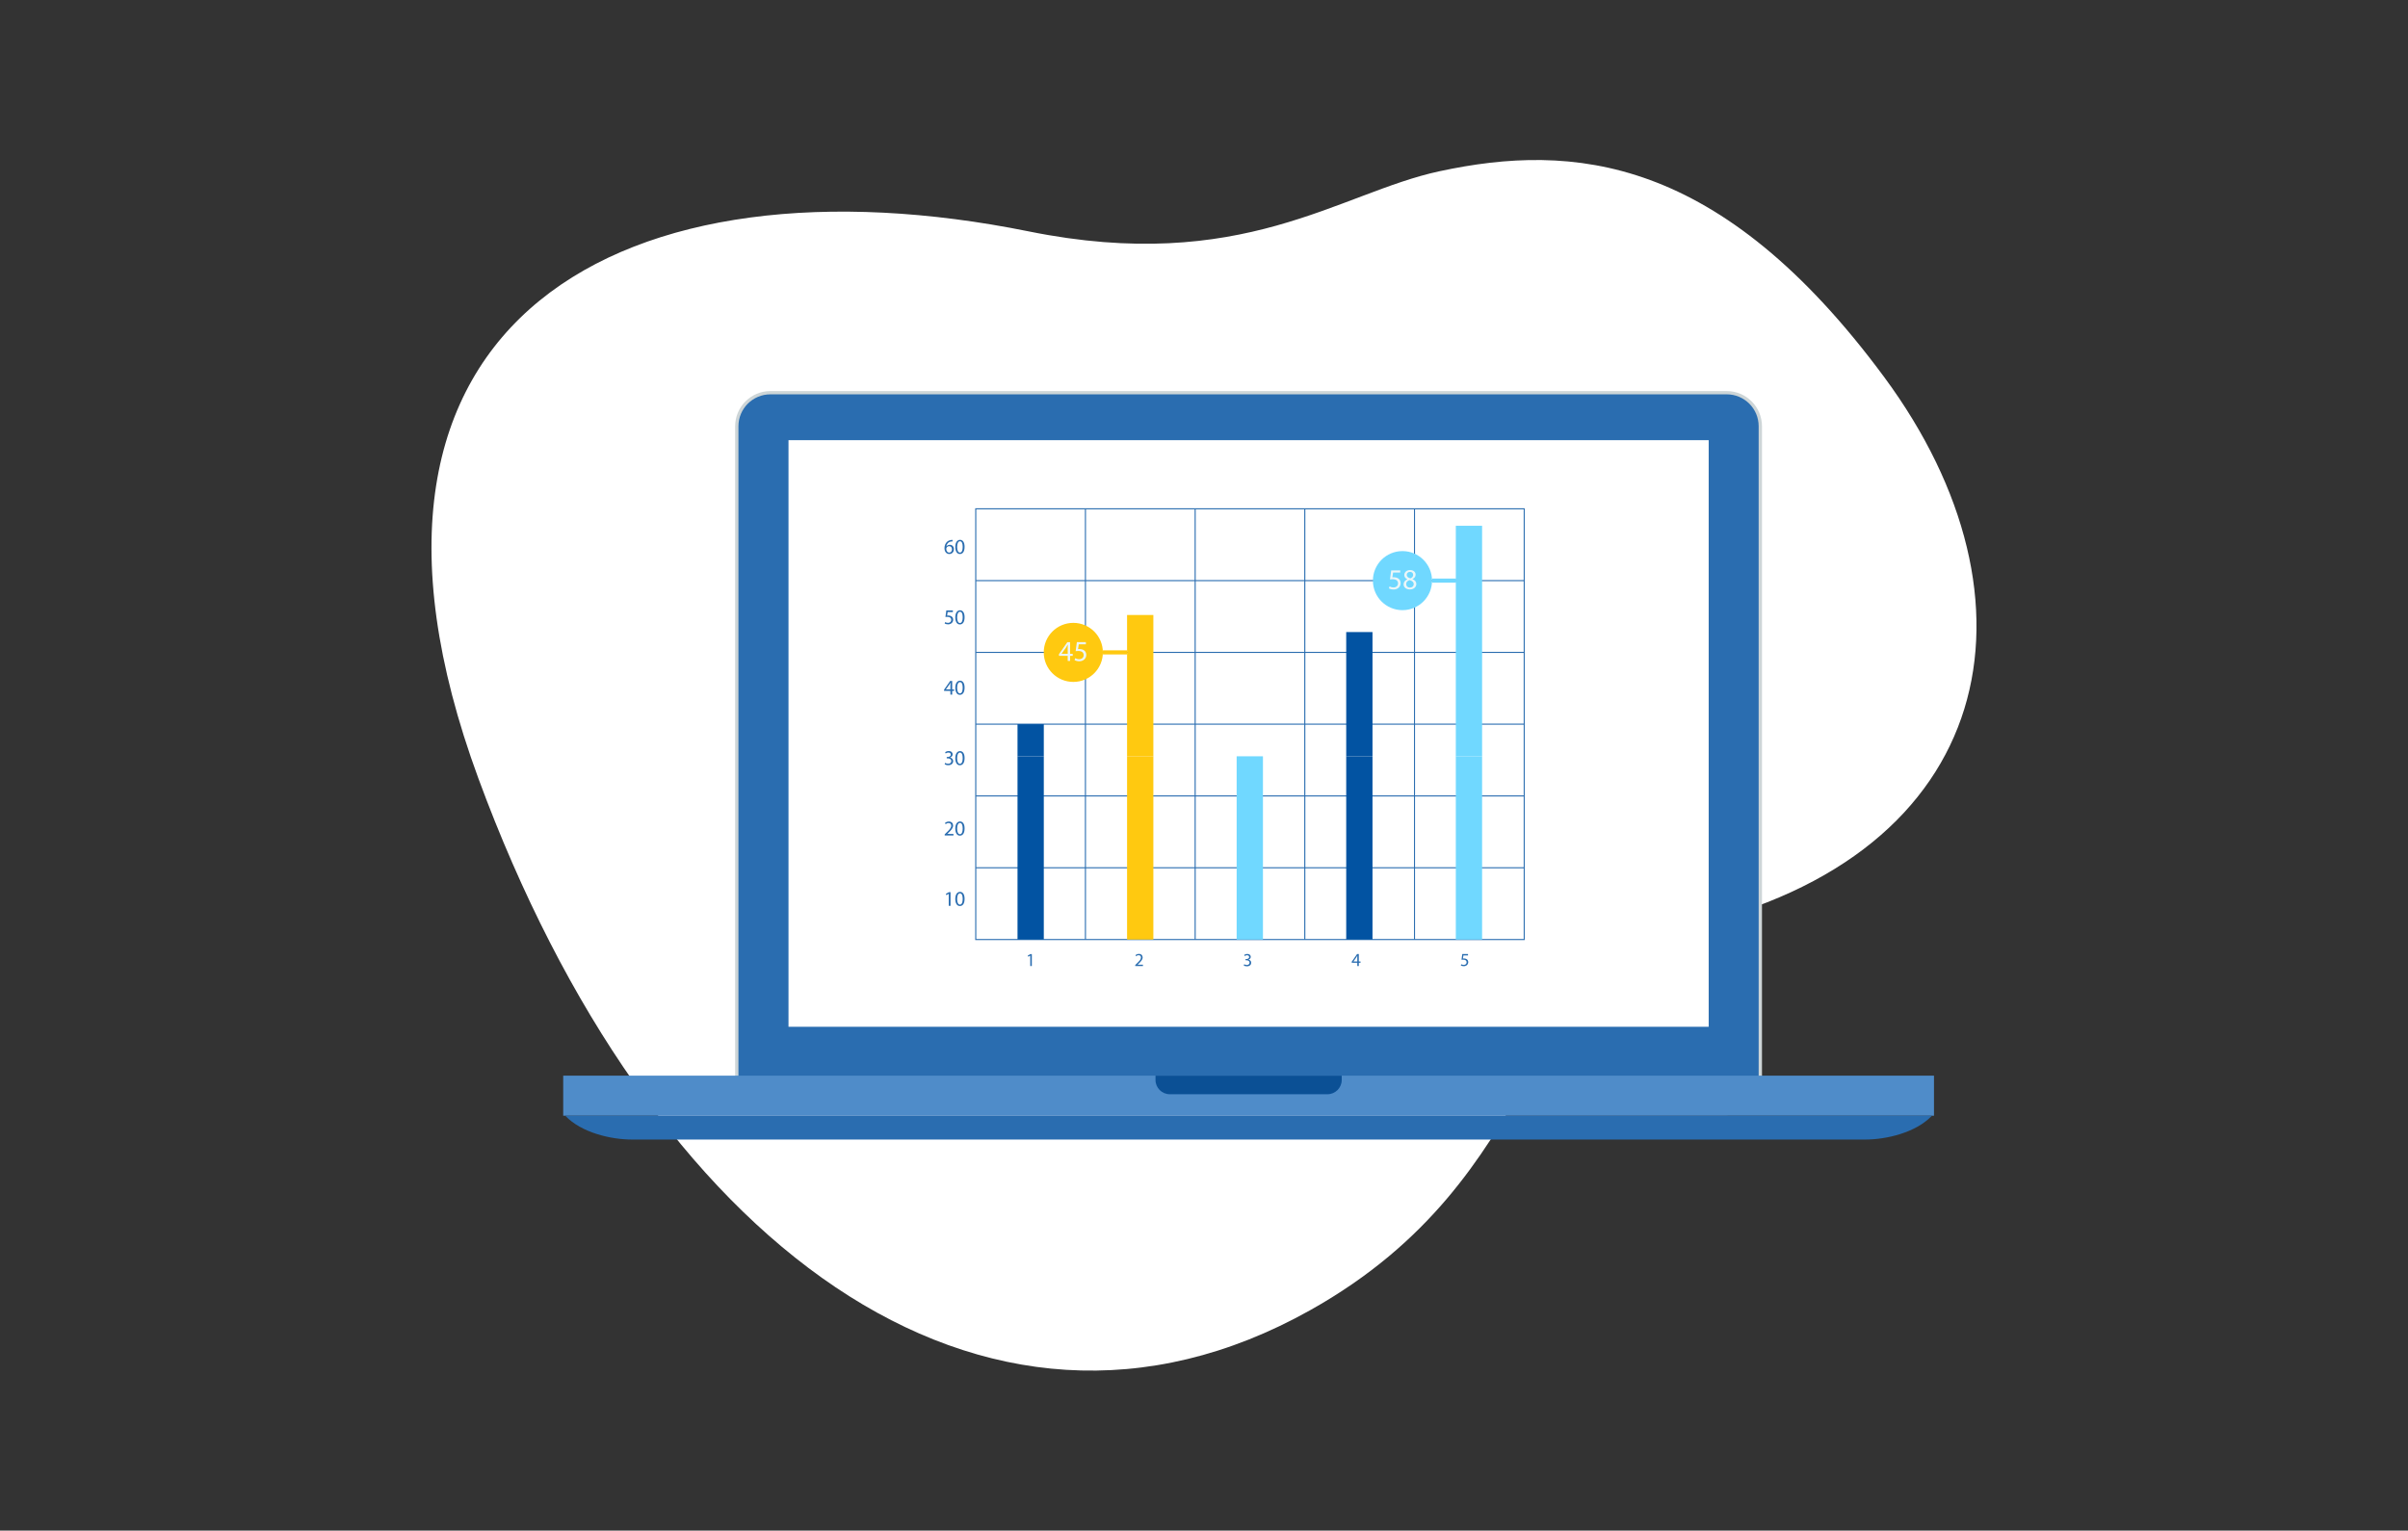 <svg fill="none" height="220" viewBox="0 0 346 220" width="346" xmlns="http://www.w3.org/2000/svg" xmlns:xlink="http://www.w3.org/1999/xlink"><rect x="0" y="0" width="346" height="220" fill="#333333" stroke="none"/><clipPath id="a"><path d="m62 23h222v174h-222z"/></clipPath><g clip-path="url(#a)"><path d="m206.829 24.616c-14.388 3.091-28.35 14.844-59.02 8.642-57.389-11.598-103.632 11.894-79.067 78.635 24.566 66.741 72.453 102.81 119.528 76.42 34.557-19.371 29.78-49.515 53.972-55.047 45.044-10.31 52.141-47.029 28.517-79.034-23.618-32.005-44.8-33.731-63.931-29.616z" fill="#fff"/><path d="m110.699 160.274c-2.791 0-5.066-2.267-5.066-5.061v-93.942c0-2.795 2.275-5.062 5.066-5.062h137.41c2.797 0 5.066 2.273 5.066 5.062v93.948c0 2.788-2.275 5.062-5.066 5.062h-137.41z" fill="#cdd5d7"/><path d="m252.705 155.219c0 2.53-2.057 4.585-4.59 4.585h-137.415c-2.54 0-4.596-2.055-4.596-4.585v-93.949c0-2.537 2.056-4.591 4.596-4.591h137.409c2.539 0 4.589 2.054 4.589 4.591v93.949z" fill="#2a6db0"/><path d="m245.518 63.267h-132.22v84.314h132.22z" fill="#fff"/><path d="m277.89 154.607h-196.964v5.757h196.964z" fill="#4f8cc9"/><path d="m81.216 160.364c2.327 2.46 6.607 3.426 9.566 3.426h177.252c2.952 0 7.238-.966 9.565-3.426z" fill="#2a6db0"/><path d="m166.032 154.607v.619c0 1.133.922 2.054 2.057 2.054h22.644c1.135 0 2.057-.921 2.057-2.054v-.619z" fill="#0b5095"/><g fill="#2a6db0"><path d="m136.316 128.481-.342.186-.051-.206.432-.232h.225v1.965h-.257v-1.72z"/><path d="m138.598 129.19c0 .669-.245 1.036-.683 1.036-.387 0-.645-.36-.651-1.011 0-.657.283-1.024.683-1.024s.651.367.651.992zm-1.07.032c0 .508.155.798.4.798.27 0 .399-.315.399-.818 0-.502-.122-.798-.399-.798-.232 0-.4.283-.4.818z"/><path d="m135.742 120.076v-.161l.206-.199c.503-.477.729-.734.735-1.031 0-.199-.096-.386-.393-.386-.18 0-.329.09-.419.167l-.084-.186c.136-.116.329-.2.555-.2.425 0 .606.29.606.573 0 .361-.265.657-.677 1.056l-.155.148.883.007v.219h-1.257z"/><path d="m138.598 119.072c0 .67-.245 1.037-.683 1.037-.387 0-.645-.36-.651-1.011 0-.657.283-1.024.683-1.024s.651.367.651.992zm-1.07.033c0 .508.155.798.4.798.27 0 .399-.315.399-.818 0-.502-.122-.798-.399-.798-.232 0-.4.283-.4.818z"/><path d="m135.807 109.651c.078.052.252.123.439.123.341 0 .451-.219.444-.38 0-.277-.251-.393-.509-.393h-.148v-.2h.148c.193 0 .438-.096.438-.335 0-.161-.103-.296-.348-.296-.154 0-.309.071-.393.129l-.071-.193c.103-.078.303-.155.516-.155.387 0 .561.232.561.47 0 .2-.123.374-.361.464.245.058.438.238.438.509 0 .315-.245.592-.715.592-.226 0-.413-.071-.51-.135l.071-.206z"/><path d="m138.598 108.956c0 .67-.245 1.037-.683 1.037-.387 0-.645-.361-.651-1.011 0-.657.283-1.024.683-1.024s.651.367.651.992zm-1.07.032c0 .509.155.799.4.799.27 0 .399-.316.399-.818s-.122-.798-.399-.798c-.232 0-.4.283-.4.817z"/><path d="m136.561 99.837v-.534h-.909v-.174l.877-1.256h.29v1.224h.277v.206h-.277v.534h-.251zm0-.747v-.657c0-.103 0-.206.013-.309h-.013c-.058.116-.109.2-.161.29l-.483.67h.644z"/><path d="m138.598 98.833c0 .67-.245 1.037-.683 1.037-.387 0-.645-.361-.651-1.011 0-.657.283-1.024.683-1.024s.651.367.651.998zm-1.07.032c0 .509.155.798.4.798.27 0 .399-.316.399-.818s-.122-.798-.399-.798c-.232 0-.4.283-.4.818z"/><path d="m136.916 87.976h-.748l-.077.502c.045-.006.09-.013.161-.013.155 0 .303.032.425.103.155.09.284.258.284.502 0 .386-.309.67-.735.67-.212 0-.399-.058-.49-.122l.065-.2c.084.051.245.109.419.109.251 0 .464-.161.464-.425 0-.251-.174-.438-.567-.438-.11 0-.2.013-.271.019l.129-.947h.941v.225z"/><path d="m138.598 88.716c0 .67-.245 1.037-.683 1.037-.387 0-.645-.361-.651-1.011 0-.657.283-1.024.683-1.024s.651.367.651.992zm-1.07.032c0 .509.155.798.4.798.27 0 .399-.316.399-.818s-.122-.798-.399-.798c-.232 0-.4.283-.4.818z"/><path d="m136.864 77.82c-.052 0-.123 0-.2.013-.419.071-.638.373-.683.696h.013c.096-.122.257-.225.477-.225.348 0 .593.251.593.637 0 .361-.245.689-.658.689-.412 0-.696-.328-.696-.837 0-.386.142-.689.335-.889.161-.161.38-.258.632-.29.077-.013.148-.013.193-.013v.219zm-.078 1.133c0-.283-.161-.451-.406-.451-.161 0-.309.097-.38.245-.019.032-.032.071-.032.116 0 .322.155.56.432.56.232 0 .386-.193.386-.47z"/><path d="m138.598 78.593c0 .67-.245 1.037-.683 1.037-.387 0-.645-.361-.651-1.011 0-.657.283-1.024.683-1.024s.651.367.651.998zm-1.07.032c0 .509.155.798.4.798.27 0 .399-.316.399-.818 0-.502-.122-.805-.399-.805-.232 0-.4.283-.4.818z"/><path d="m148.035 137.355-.303.161-.045-.181.373-.199h.2v1.719h-.225z"/><path d="m163.119 138.856v-.142l.181-.18c.438-.419.638-.644.644-.902 0-.174-.084-.335-.341-.335-.155 0-.29.077-.368.148l-.071-.161c.123-.103.29-.174.49-.174.374 0 .529.258.529.503 0 .315-.232.573-.593.921l-.136.128h.774v.194h-1.102z"/><path d="m178.77 138.591c.064.045.219.109.38.109.303 0 .393-.193.393-.335 0-.244-.219-.341-.444-.341h-.129v-.174h.129c.167 0 .386-.09.386-.289 0-.136-.083-.258-.303-.258-.135 0-.27.058-.348.116l-.058-.168c.091-.064.265-.135.452-.135.341 0 .489.2.489.412 0 .174-.109.329-.315.406.212.052.38.206.38.444 0 .277-.213.516-.625.516-.194 0-.361-.058-.445-.116l.064-.181z"/><path d="m195.027 138.856v-.47h-.799v-.155l.767-1.101h.251v1.069h.245v.18h-.245v.47h-.219zm0-.651v-.573c0-.09 0-.18.006-.27h-.006c-.052.103-.097.174-.142.251l-.419.586h.561z"/><path d="m210.928 137.33h-.657l-.065.444c.039 0 .078-.013.142-.013.135 0 .264.032.374.09.135.077.245.226.245.438 0 .335-.271.586-.638.586-.187 0-.348-.051-.426-.103l.058-.18c.071.045.213.096.368.096.219 0 .406-.141.406-.373 0-.226-.155-.38-.496-.38-.097 0-.175.006-.239.019l.11-.824h.825v.193z"/><path d="m219.089 135.12h-78.963v-62.065h78.957v62.065zm-78.802-.154h78.648v-61.757h-78.654v61.757z"/><path d="m219.012 124.649h-78.802v.154h78.802z"/><path d="m219.012 114.326h-78.802v.154h78.802z"/><path d="m219.012 104.01h-78.802v.153h78.802z"/><path d="m219.012 93.693h-78.802v.154h78.802z"/><path d="m219.012 83.378h-78.802v.154h78.802z"/><path d="m203.322 73.132h-.148v61.911h.148z"/><path d="m187.562 73.132h-.155v61.911h.155z"/><path d="m171.808 73.132h-.155v61.911h.155z"/><path d="m156.041 73.132h-.154v61.911h.154z"/></g><path d="m149.981 108.704h-3.777v26.338h3.777z" fill="#0253a2"/><path d="m165.723 108.704h-3.778v26.338h3.778z" fill="#ffc910"/><path d="m181.47 108.704h-3.778v26.338h3.778z" fill="#70d8ff"/><path d="m197.211 108.704h-3.777v26.338h3.777z" fill="#0253a2"/><path d="m212.959 108.704h-3.777v26.338h3.777z" fill="#70d8ff"/><path d="m149.981 104.087h-3.777v4.617h3.777z" fill="#0253a2"/><path d="m165.723 88.394h-3.778v20.31h3.778z" fill="#ffc910"/><path d="m197.211 90.848h-3.777v17.857h3.777z" fill="#0253a2"/><path d="m212.959 75.572h-3.777v33.132h3.777z" fill="#70d8ff"/><path d="m158.47 93.771c0 2.344-1.901 4.244-4.247 4.244-2.347 0-4.248-1.9-4.248-4.244 0-2.344 1.901-4.244 4.248-4.244 2.346 0 4.247 1.9 4.247 4.244z" fill="#ffc910"/><path d="m153.417 95v-.734h-1.257v-.238l1.206-1.726h.393v1.681h.38v.283h-.38v.734zm0-1.024v-.902c0-.142 0-.283.013-.425h-.013c-.084.161-.148.277-.225.399l-.664.921z" fill="#ecf6f8"/><path d="m156.034 92.605h-1.031l-.103.696c.064-.006.122-.013.219-.013.206 0 .412.045.58.142.213.122.387.354.387.696 0 .528-.419.921-1.006.921-.296 0-.548-.084-.677-.167l.091-.277c.109.064.328.148.58.148.348 0 .638-.225.638-.586 0-.348-.239-.599-.78-.599-.155 0-.277.013-.374.026l.174-1.294h1.296v.309z" fill="#ecf6f8"/><path d="m158.471 93.77h3.474" stroke="#ffc910" stroke-miterlimit="10" stroke-width=".59"/><path d="m205.765 83.455c0 2.344-1.901 4.244-4.248 4.244-2.346 0-4.247-1.9-4.247-4.244 0-2.344 1.901-4.244 4.247-4.244 2.347 0 4.248 1.9 4.248 4.244z" fill="#70d8ff"/><path d="m201.201 82.289h-1.031l-.103.696c.064-.006.122-.013.219-.013.206 0 .412.045.58.142.213.122.387.354.387.696 0 .528-.419.921-1.006.921-.296 0-.548-.084-.677-.167l.091-.277c.109.064.335.148.58.148.348 0 .638-.225.638-.586 0-.348-.239-.599-.78-.599-.155 0-.277.019-.374.032l.174-1.294h1.296v.309z" fill="#ecf6f8"/><path d="m201.678 83.995c0-.341.206-.58.535-.721v-.013c-.303-.142-.432-.373-.432-.605 0-.431.361-.721.838-.721.522 0 .786.328.786.663 0 .225-.109.476-.445.631v.013c.342.135.548.367.548.696 0 .47-.406.786-.921.786-.568 0-.909-.335-.909-.734zm1.457-.019c0-.329-.233-.489-.594-.593-.315.09-.489.296-.489.554-.013.277.193.515.541.515.329 0 .542-.206.542-.483zm-1.006-1.352c0 .271.2.419.516.502.232-.077.412-.245.412-.489 0-.219-.129-.438-.457-.438-.303 0-.471.2-.471.431z" fill="#ecf6f8"/><path d="m205.765 83.454h3.474" stroke="#70d8ff" stroke-miterlimit="10" stroke-width=".59"/></g></svg>
